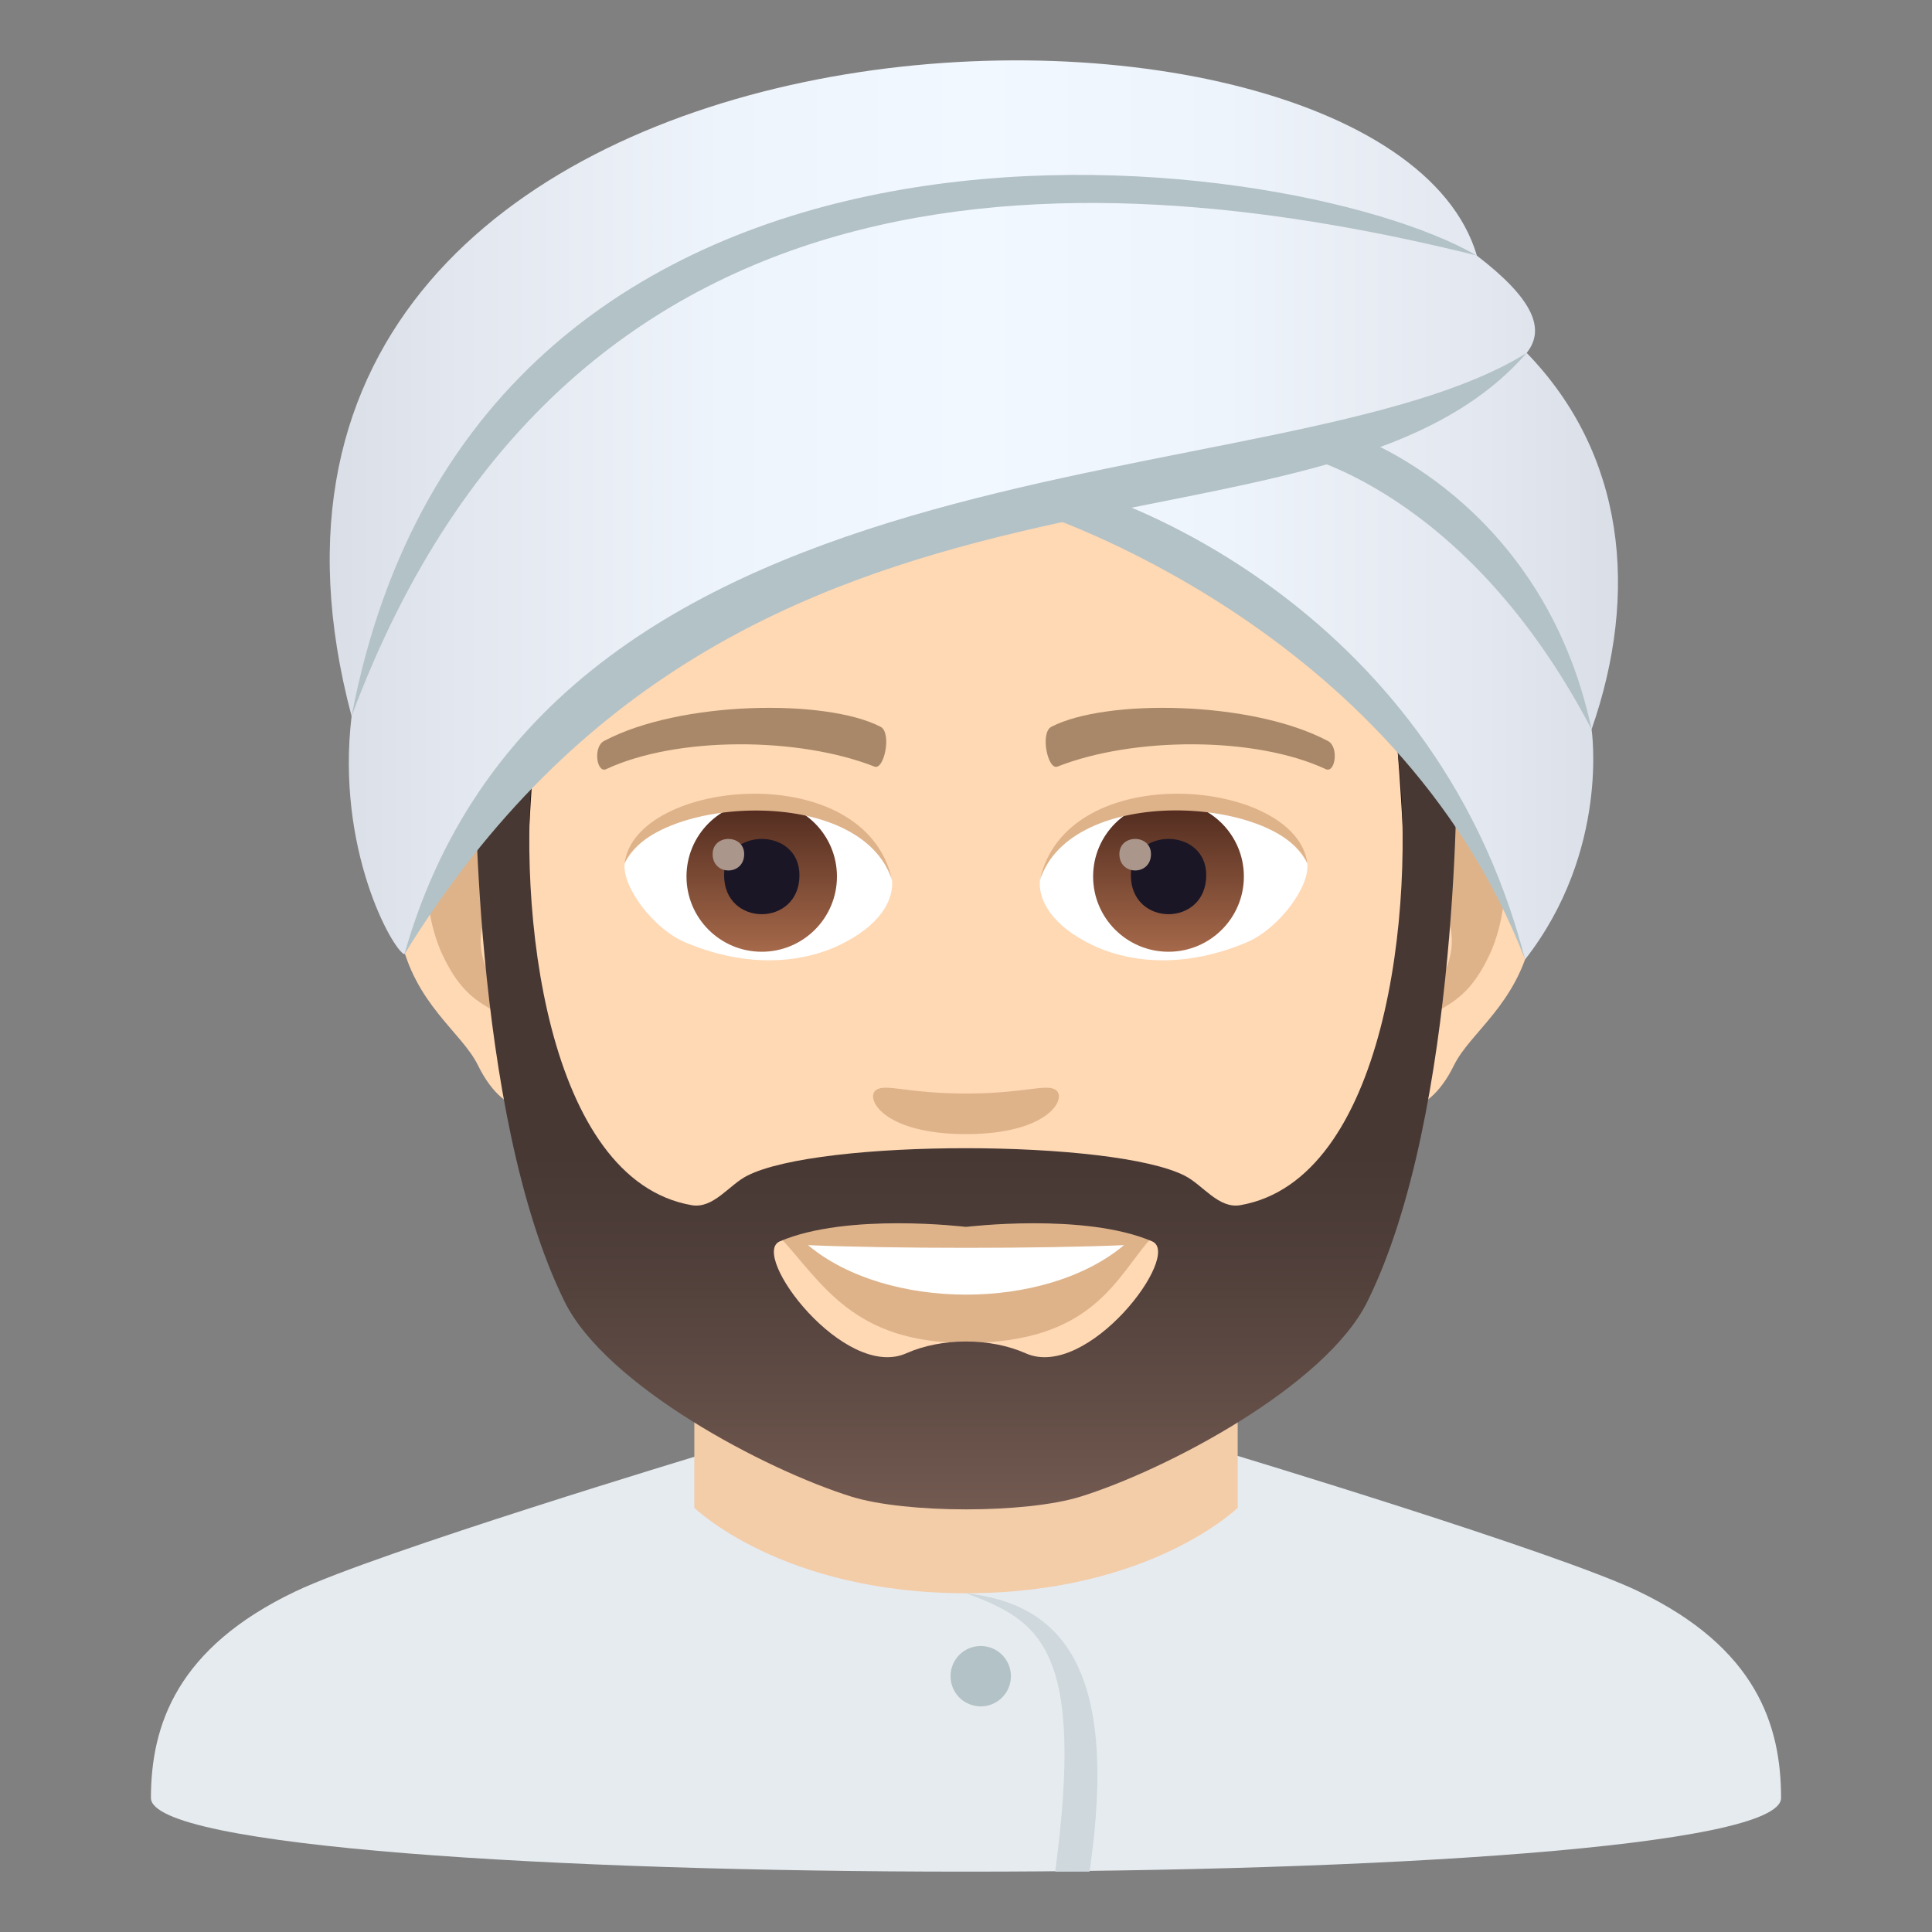 <?xml version="1.0" encoding="utf-8"?>
<!-- Generator: Adobe Illustrator 15.0.0, SVG Export Plug-In . SVG Version: 6.00 Build 0)  -->
<!DOCTYPE svg PUBLIC "-//W3C//DTD SVG 1.1//EN" "http://www.w3.org/Graphics/SVG/1.1/DTD/svg11.dtd">
<svg version="1.1" id="Layer_1" xmlns:x="http://ns.adobe.com/Extensibility/1.0/" xmlns:i="http://ns.adobe.com/AdobeIllustrator/10.0/" xmlns:graph="http://ns.adobe.com/Graphs/1.0/"
	 xmlns="http://www.w3.org/2000/svg" xmlns:xlink="http://www.w3.org/1999/xlink" xmlns:a="http://ns.adobe.com/AdobeSVGViewerExtensions/3.0/"
	 x="0px" y="0px" width="64px" height="64px" viewBox="0 0 64 64" enable-background="new 0 0 64 64" xml:space="preserve">
<rect x="0" y="0" width="64" height="64" fill="#808080" stroke="none"/>
<path fill="#E6EBEF" d="M9.786,52.718c2.702-1.289,13.492-4.544,13.492-4.544L40.7,48.138c0,0,10.89,3.283,13.575,4.576
	C58.18,54.587,59,57.144,59,59.56c0,3.254-54,3.254-54,0C5,57.14,5.871,54.583,9.786,52.718z"/>
<path fill="#F3CCA8" d="M23,49.946c0,0,2.888,2.832,9,2.832s9-2.832,9-2.832v-8.035H23V49.946z"/>
<path fill="#CFD8DD" d="M32,52.778c2.471,0.908,3.938,1.859,2.955,9.221h1.137C37.094,55.169,35.096,53.124,32,52.778z"/>
<path fill="#B3C2C6" d="M32.488,54.526c0.551,0,1,0.447,1,1s-0.449,1-1,1c-0.555,0-1-0.447-1-1S31.934,54.526,32.488,54.526"/>
<path id="Path_1029_" fill="#FFD8B4" d="M48.441,25.392c-2.546,0.309-4.384,8.816-2.783,11.061c0.225,0.314,1.536,0.814,2.509-1.168
	c0.539-1.096,2.093-2.012,2.574-4.276C51.358,28.108,50.974,25.085,48.441,25.392z"/>
<path id="Path_1028_" fill="#FFD8B4" d="M15.559,25.392c2.545,0.309,4.383,8.816,2.781,11.061c-0.225,0.314-1.536,0.814-2.509-1.168
	c-0.539-1.096-2.093-2.012-2.574-4.276C12.64,28.108,13.026,25.085,15.559,25.392z"/>
<path id="Path_1027_" fill="#DEB38A" d="M48.371,27.023c-0.663,0.208-1.387,1.219-1.78,2.897c2.32-0.498,1.74,3.361-0.277,3.434
	c0.019,0.389,0.045,0.789,0.093,1.207c0.972-1.408,1.959-0.842,2.938-2.94C50.226,29.731,50.016,26.508,48.371,27.023z"/>
<path id="Path_1026_" fill="#DEB38A" d="M17.408,29.915c-0.395-1.674-1.116-2.685-1.78-2.892c-1.645-0.517-1.855,2.708-0.974,4.598
	c0.979,2.098,1.966,1.532,2.938,2.94c0.049-0.42,0.075-0.82,0.092-1.209C15.688,33.259,15.116,29.445,17.408,29.915z"/>
<path id="Path_1025_" fill="#FFD8B4" d="M31.999,9.034c-11.027,0-16.341,8.02-15.677,19.172c0.134,2.242,1.581,9.561,2.947,12.186
	c1.399,2.688,6.074,6.828,8.938,7.686c1.811,0.541,5.773,0.541,7.582,0c2.864-0.857,7.542-4.998,8.938-7.686
	c1.369-2.625,2.815-9.942,2.947-12.186C48.342,17.054,43.029,9.034,31.999,9.034z"/>
<path id="Path_1024_" fill="#A88868" d="M43.98,24.542c-2.522-1.333-7.349-1.397-9.146-0.469c-0.386,0.18-0.131,1.443,0.193,1.322
	c2.505-0.988,6.548-1.012,8.893,0.085C44.233,25.622,44.364,24.728,43.98,24.542z"/>
<path id="Path_1023_" fill="#A88868" d="M20.018,24.542c2.522-1.333,7.346-1.397,9.146-0.469c0.384,0.18,0.131,1.443-0.193,1.322
	c-2.51-0.988-6.546-1.012-8.894,0.085C19.765,25.622,19.636,24.728,20.018,24.542z"/>
<path id="Path_1022_" fill="#DEB38A" d="M34.975,36.106c-0.314-0.219-1.053,0.119-2.976,0.119c-1.921,0-2.66-0.338-2.976-0.119
	c-0.377,0.266,0.224,1.463,2.976,1.463C34.753,37.569,35.354,36.372,34.975,36.106z"/>
<path id="Path_1021_" fill="#DEB38A" d="M31.999,40.644c-2.48-0.727-6.155,0.346-6.155,0.346c1.399,1.523,2.425,3.496,6.155,3.496
	c4.273,0,5.001-2.24,6.157-3.496C38.156,40.989,34.479,39.913,31.999,40.644z"/>
<path id="Path_1020_" fill="#FFFFFF" d="M26.767,41.247c2.601,2.178,7.851,2.193,10.467,0
	C34.462,41.366,29.557,41.366,26.767,41.247z"/>
<path id="Path_1019_" fill="#FFFFFF" d="M29.545,29.086c0.095,0.729-0.401,1.592-1.773,2.239c-0.871,0.412-2.684,0.896-5.065-0.105
	c-1.067-0.449-2.108-1.849-2.015-2.623C21.983,26.167,28.337,25.812,29.545,29.086z"/>
<linearGradient id="Oval_1_" gradientUnits="userSpaceOnUse" x1="-424.582" y1="477.466" x2="-424.582" y2="478.225" gradientTransform="matrix(6.57 0 0 -6.57 2814.78 3168.528)">
	<stop  offset="0" style="stop-color:#A6694A"/>
	<stop  offset="1" style="stop-color:#4F2A1E"/>
	<a:midPointStop  offset="0" style="stop-color:#A6694A"/>
	<a:midPointStop  offset="0.5" style="stop-color:#A6694A"/>
	<a:midPointStop  offset="1" style="stop-color:#4F2A1E"/>
</linearGradient>
<circle id="Oval_133_" fill="url(#Oval_1_)" cx="25.233" cy="29.036" r="2.492"/>
<path id="Path_1018_" fill="#1A1626" d="M23.986,28.991c0,1.724,2.497,1.724,2.497,0C26.483,27.39,23.986,27.39,23.986,28.991z"/>
<path id="Path_1017_" fill="#AB968C" d="M23.607,28.294c0,0.722,1.045,0.722,1.045,0C24.652,27.623,23.607,27.623,23.607,28.294z"/>
<path id="Path_1016_" fill="#DEB38A" d="M29.557,29.183c-1.013-3.254-7.924-2.773-8.865-0.586
	C21.04,25.797,28.693,25.058,29.557,29.183z"/>
<path id="Path_1015_" fill="#FFFFFF" d="M34.453,29.086c-0.095,0.729,0.401,1.592,1.773,2.239c0.871,0.412,2.684,0.896,5.065-0.105
	c1.069-0.449,2.108-1.849,2.015-2.623C42.017,26.167,35.661,25.812,34.453,29.086z"/>
<linearGradient id="Oval_2_" gradientUnits="userSpaceOnUse" x1="-425.23" y1="477.466" x2="-425.23" y2="478.225" gradientTransform="matrix(6.57 0 0 -6.57 2832.511 3168.528)">
	<stop  offset="0" style="stop-color:#A6694A"/>
	<stop  offset="1" style="stop-color:#4F2A1E"/>
	<a:midPointStop  offset="0" style="stop-color:#A6694A"/>
	<a:midPointStop  offset="0.5" style="stop-color:#A6694A"/>
	<a:midPointStop  offset="1" style="stop-color:#4F2A1E"/>
</linearGradient>
<ellipse id="Oval_132_" fill="url(#Oval_2_)" cx="38.708" cy="29.036" rx="2.497" ry="2.492"/>
<path id="Path_1014_" fill="#1A1626" d="M37.461,28.991c0,1.724,2.497,1.724,2.497,0C39.958,27.39,37.461,27.39,37.461,28.991z"/>
<path id="Path_1013_" fill="#AB968C" d="M37.081,28.294c0,0.722,1.047,0.722,1.047,0C38.128,27.623,37.081,27.623,37.081,28.294z"/>
<path id="Path_1012_" fill="#DEB38A" d="M34.442,29.183c1.012-3.252,7.919-2.785,8.864-0.586
	C42.956,25.797,35.305,25.058,34.442,29.183z"/>
<path fill="#523E3A" d="M46.084,11.794C43.671,8.532,39.253,6,31.999,6c-7.252,0-11.671,2.532-14.084,5.794
	C14.499,16.41,49.501,16.41,46.084,11.794z"/>
<linearGradient id="SVGID_1_" gradientUnits="userSpaceOnUse" x1="32" y1="31.791" x2="32" y2="10.413">
	<stop  offset="0.5" style="stop-color:#1E110E"/>
	<stop  offset="0.637" style="stop-color:#271916"/>
	<stop  offset="0.859" style="stop-color:#3F2E2A"/>
	<stop  offset="1" style="stop-color:#523E3A"/>
	<a:midPointStop  offset="0.5" style="stop-color:#1E110E"/>
	<a:midPointStop  offset="0.6" style="stop-color:#1E110E"/>
	<a:midPointStop  offset="1" style="stop-color:#523E3A"/>
</linearGradient>
<path fill="url(#SVGID_1_)" d="M46.084,11.794c-2.413-3.262-6.831,0.275-14.085,0.275c-7.252,0-11.671-3.537-14.084-0.275
	c-3.416,4.616-2.256,19.998-0.735,19.998c0.241,0,0.275-5.381,0.735-9.103c0.375-3.03,1.096-5.969,1.925-6.449
	c2.531-1.467,7.413,0.631,12.159,0.631s9.629-2.098,12.161-0.631c0.828,0.48,1.548,3.419,1.924,6.449
	c0.46,3.722,0.494,9.103,0.736,9.103C48.34,31.792,49.501,16.41,46.084,11.794z"/>
<linearGradient id="SVGID_2_" gradientUnits="userSpaceOnUse" x1="32" y1="51.518" x2="32" y2="24.918">
	<stop  offset="0" style="stop-color:#7A6056"/>
	<stop  offset="0.136" style="stop-color:#68524A"/>
	<stop  offset="0.361" style="stop-color:#503F3A"/>
	<stop  offset="0.5" style="stop-color:#473834"/>
	<a:midPointStop  offset="0" style="stop-color:#7A6056"/>
	<a:midPointStop  offset="0.4" style="stop-color:#7A6056"/>
	<a:midPointStop  offset="0.5" style="stop-color:#473834"/>
</linearGradient>
<path fill="url(#SVGID_2_)" d="M18.702,43.116c1.381,2.789,6.642,5.572,9.506,6.463c1.811,0.561,5.773,0.561,7.582,0
	c2.864-0.891,8.128-3.674,9.506-6.463c3.108-6.283,2.965-18.077,2.965-18.077l-1.959-0.122c0.621,5.221-0.415,14.172-5.215,15.006
	c-0.722,0.125-1.235-0.666-1.835-0.973c-2.364-1.213-12.118-1.225-14.506,0c-0.6,0.307-1.113,1.098-1.835,0.973
	c-4.8-0.834-5.836-9.785-5.215-15.006l-1.959,0.122C15.737,25.039,15.601,36.833,18.702,43.116z M25.831,41.122
	c2.239-0.961,6.168-0.479,6.168-0.479s3.929-0.482,6.168,0.479c1.013,0.436-2.14,4.621-4.192,3.707c-1.169-0.52-2.782-0.52-3.951,0
	C27.971,45.743,24.818,41.558,25.831,41.122z"/>
<linearGradient id="SVGID_3_" gradientUnits="userSpaceOnUse" x1="10.922" y1="16.892" x2="53.598" y2="16.892">
	<stop  offset="0" style="stop-color:#DADEE6"/>
	<stop  offset="0.103" style="stop-color:#E3E7EF"/>
	<stop  offset="0.305" style="stop-color:#EEF4FB"/>
	<stop  offset="0.5" style="stop-color:#F2F8FF"/>
	<stop  offset="0.695" style="stop-color:#EEF4FB"/>
	<stop  offset="0.896" style="stop-color:#E3E7EF"/>
	<stop  offset="1" style="stop-color:#DADEE6"/>
	<a:midPointStop  offset="0" style="stop-color:#DADEE6"/>
	<a:midPointStop  offset="0.3" style="stop-color:#DADEE6"/>
	<a:midPointStop  offset="0.5" style="stop-color:#F2F8FF"/>
	<a:midPointStop  offset="0.7" style="stop-color:#F2F8FF"/>
	<a:midPointStop  offset="1" style="stop-color:#DADEE6"/>
</linearGradient>
<path fill="url(#SVGID_3_)" d="M50.573,11.69c0.636-0.793,0.213-1.797-1.659-3.229c0.002,0,0.002,0,0.008,0
	C45.735-2.292,5.032-1.169,11.647,23.725c-0.525,4.395,1.355,7.733,1.748,7.887c4.305-8.784,13.283-12.824,21.338-15.179
	C47.167,19.749,50.52,31.784,50.52,31.784c2.814-3.6,2.203-7.627,2.203-7.622C54.31,19.618,53.822,15.038,50.573,11.69z"/>
<path fill="#B3C2C6" d="M13.396,31.612c5.008-17.685,29.187-14.923,37.178-19.921C43.722,19.571,24.819,13.017,13.396,31.612z"/>
<path fill="#B3C2C6" d="M52.723,24.162c-1.618-7.61-7.838-9.722-7.838-9.722l-1.997,0.598
	C42.888,15.038,48.541,16.155,52.723,24.162z"/>
<path fill="#B3C2C6" d="M50.52,31.784c-3.147-12.195-14.363-15.462-14.363-15.462l-1.996,0.596
	C34.16,16.917,46.223,20.659,50.52,31.784z"/>
<path fill="#B3C2C6" d="M11.647,23.725C15.918,1.358,42.628,4.823,48.914,8.462C36.713,5.442,18.928,4.165,11.647,23.725z"/>
</svg>
